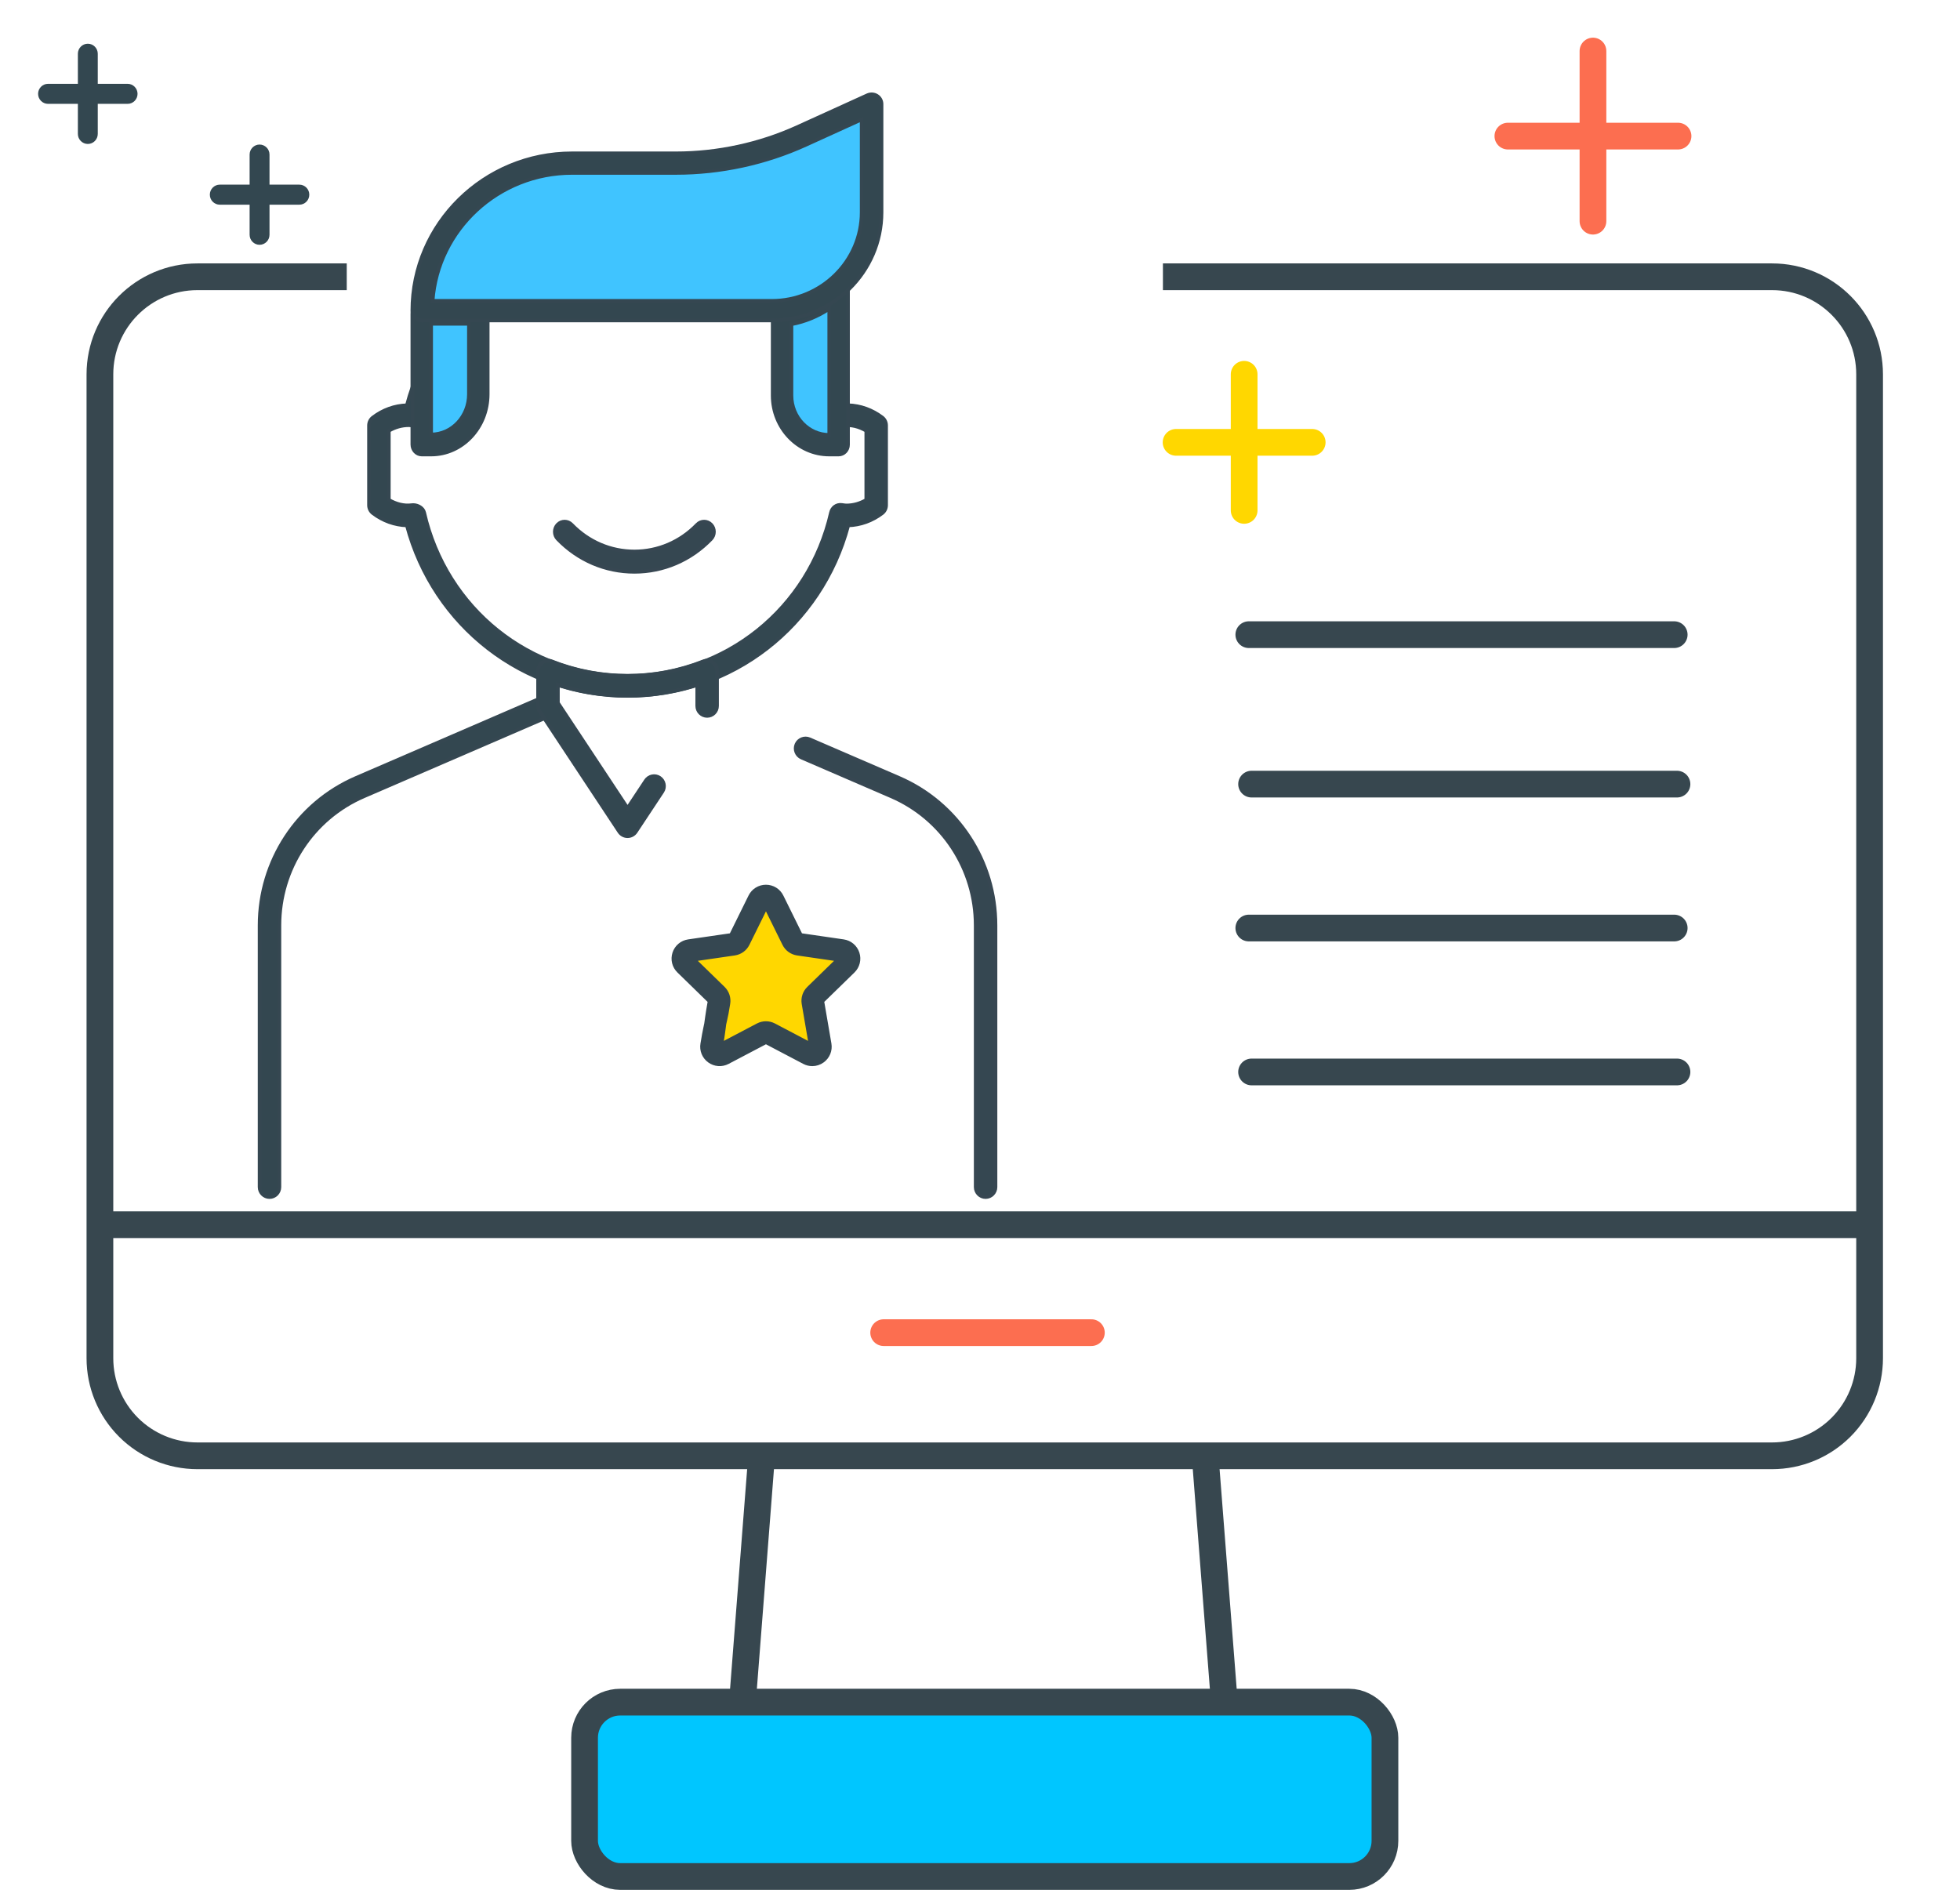 <?xml version="1.0" encoding="UTF-8"?> <svg xmlns="http://www.w3.org/2000/svg" xmlns:xlink="http://www.w3.org/1999/xlink" width="220px" height="213px" viewBox="0 0 220 213" version="1.1"><title>Group 59</title><g id="Page-1" stroke="none" stroke-width="1" fill="none" fill-rule="evenodd"><g id="Recruiting-Solutions" transform="translate(-305, -2668)"><g id="Group-59" transform="translate(305, 2668)"><g id="Talent-Pool"><rect id="Rectangle" x="0" y="0" width="220" height="212"></rect><path d="M130.532,31.071 L198.904,31.071 C204.951,31.071 209.853,35.976 209.853,42.026 L209.853,152.476 C209.853,155.381 208.699,158.168 206.646,160.223 C204.593,162.277 201.808,163.431 198.904,163.431 L22.163,163.431 C19.259,163.431 16.475,162.277 14.421,160.223 C12.368,158.168 11.215,155.381 11.215,152.476 L11.215,42.026 C11.215,35.976 16.117,31.071 22.163,31.071 L38.921,31.071" id="Path" stroke="#37474F" stroke-width="3"></path><line x1="11.215" y1="137.487" x2="209.853" y2="137.487" id="Path" stroke="#37474F" stroke-width="3"></line><line x1="85.51" y1="163.121" x2="83.334" y2="191.084" id="Path" stroke="#37474F" stroke-width="3" fill="#00C6FF"></line><line x1="135.247" y1="163.121" x2="137.423" y2="191.084" id="Path" stroke="#37474F" stroke-width="3" fill="#00C6FF"></line><rect id="Rectangle" stroke="#37474F" stroke-width="3" fill="#00C6FF" x="65.615" y="191.084" width="89.838" height="19.574" rx="4"></rect><line x1="140.173" y1="71.248" x2="187.921" y2="71.248" id="Path" stroke="#37474F" stroke-width="3" stroke-linecap="round"></line><line x1="140.484" y1="88.026" x2="188.232" y2="88.026" id="Path" stroke="#37474F" stroke-width="3" stroke-linecap="round"></line><line x1="140.173" y1="104.182" x2="187.921" y2="104.182" id="Path" stroke="#37474F" stroke-width="3" stroke-linecap="round"></line><line x1="140.484" y1="120.339" x2="188.232" y2="120.339" id="Path" stroke="#37474F" stroke-width="3" stroke-linecap="round"></line><line x1="99.187" y1="149.605" x2="122.502" y2="149.605" id="Path" stroke="#FC6E50" stroke-width="3" stroke-linecap="round"></line><line x1="178.802" y1="5.73" x2="178.802" y2="24.829" id="Path-39" stroke="#FC6E50" stroke-width="3" stroke-linecap="round"></line><line x1="169.252" y1="15.279" x2="188.351" y2="15.279" id="Path-40" stroke="#FC6E50" stroke-width="3" stroke-linecap="round"></line><g id="Group-38" transform="translate(132.009, 42.018)" stroke="#FFD700" stroke-linecap="round" stroke-width="3"><line x1="7.64" y1="0" x2="7.64" y2="15.279" id="Path-39"></line><line x1="0" y1="7.64" x2="15.279" y2="7.64" id="Path-40"></line></g></g><g id="Group-30" transform="translate(3.955, 4)" fill-rule="nonzero"><g id="favorite-(1)" transform="translate(72.424, 95.938)"><path d="M18.644,8.326 C19.185,7.8 18.887,6.883 18.14,6.775 L13.272,6.067 C12.976,6.024 12.72,5.838 12.587,5.569 L10.41,1.158 C10.076,0.482 9.112,0.482 8.778,1.158 L6.601,5.569 C6.469,5.838 6.213,6.024 5.916,6.067 L1.048,6.775 C0.302,6.883 0.004,7.8 0.544,8.326 L4.067,11.76 C4.281,11.969 4.379,12.27 4.328,12.565 L4.135,13.689 L4.067,13.689 L3.497,17.414 C3.369,18.157 4.149,18.724 4.817,18.373 L9.171,16.084 C9.436,15.945 9.753,15.945 10.018,16.084 L14.372,18.373 C15.039,18.724 15.82,18.157 15.692,17.414 L14.86,12.565 C14.81,12.27 14.908,11.969 15.122,11.76 L18.644,8.326 Z" id="Path" fill="#FFD700"></path><path d="M18.832,8.518 C19.155,8.203 19.269,7.74 19.13,7.311 C18.99,6.881 18.626,6.574 18.179,6.509 L13.311,5.802 C13.102,5.771 12.921,5.64 12.827,5.451 L10.65,1.039 C10.451,0.634 10.046,0.383 9.594,0.383 C9.143,0.383 8.738,0.634 8.538,1.039 L6.361,5.451 C6.267,5.64 6.087,5.771 5.878,5.802 L1.009,6.509 C0.562,6.574 0.198,6.881 0.058,7.311 C-0.081,7.74 0.033,8.203 0.357,8.518 L3.879,11.952 C4.031,12.099 4.099,12.312 4.063,12.52 L3.871,13.643 C3.846,13.789 3.266,17.608 3.412,17.633 C3.558,17.658 4.375,13.88 4.4,13.734 L4.592,12.611 C4.658,12.228 4.531,11.839 4.253,11.568 L0.731,8.134 C0.552,7.96 0.491,7.714 0.569,7.476 C0.645,7.239 0.839,7.076 1.086,7.04 L5.954,6.332 C6.338,6.277 6.67,6.036 6.842,5.688 L9.019,1.277 C9.129,1.053 9.344,0.919 9.594,0.919 C9.844,0.919 10.059,1.053 10.17,1.277 L12.347,5.688 C12.518,6.036 12.85,6.277 13.234,6.332 L18.102,7.04 C18.349,7.076 18.542,7.239 18.62,7.476 C18.697,7.714 18.636,7.96 18.457,8.134 L14.935,11.568 C14.657,11.839 14.53,12.229 14.596,12.611 L15.427,17.459 C15.47,17.705 15.374,17.94 15.172,18.087 C14.97,18.233 14.717,18.252 14.496,18.136 L10.142,15.846 C9.799,15.666 9.389,15.666 9.046,15.846 L4.692,18.136 C4.471,18.252 4.218,18.233 4.016,18.087 C3.814,17.94 3.718,17.705 3.761,17.459 L3.941,16.41 C3.966,16.264 4.546,12.139 4.4,12.114 C4.255,12.089 3.437,16.173 3.412,16.32 L3.232,17.368 C3.156,17.814 3.335,18.255 3.701,18.52 C4.066,18.786 4.542,18.82 4.941,18.61 L9.296,16.321 C9.483,16.223 9.706,16.223 9.893,16.321 L14.247,18.61 C14.421,18.702 14.609,18.747 14.796,18.747 C15.039,18.747 15.281,18.671 15.488,18.52 C15.853,18.255 16.033,17.814 15.956,17.369 L15.125,12.52 C15.089,12.312 15.158,12.099 15.309,11.952 L18.832,8.518 Z" id="Path" stroke="#354751" stroke-width="2" fill="#334750"></path></g><g id="Group"><path d="M66.486,74.121 C54.78,74.121 44.726,66.3 41.712,54.986 C40.342,54.941 39.029,54.471 37.902,53.614 C37.623,53.399 37.459,53.068 37.459,52.715 L37.459,43.765 C37.459,43.411 37.623,43.078 37.902,42.866 C39.029,42.008 40.342,41.536 41.712,41.493 C44.726,30.177 54.78,22.355 66.486,22.355 C78.191,22.355 88.244,30.177 91.259,41.491 C92.627,41.536 93.939,42.006 95.067,42.861 C95.346,43.075 95.509,43.406 95.509,43.759 L95.509,52.715 C95.509,53.068 95.346,53.401 95.067,53.614 C93.939,54.469 92.627,54.941 91.259,54.984 C88.244,66.3 78.191,74.121 66.486,74.121 L66.486,74.121 Z M42.423,52.695 C42.956,52.695 43.541,53.03 43.659,53.545 C46.12,64.335 55.506,71.871 66.486,71.871 C77.465,71.871 86.851,64.335 89.314,53.545 C89.441,52.985 89.943,52.598 90.537,52.682 C90.823,52.722 90.933,52.74 91.046,52.74 C91.83,52.74 92.591,52.526 93.277,52.119 L93.277,44.36 C92.49,43.892 91.591,43.649 90.713,43.771 C90.151,43.868 89.446,43.499 89.314,42.932 C86.851,32.142 77.465,24.606 66.486,24.606 C55.506,24.606 46.12,32.142 43.657,42.932 C43.527,43.492 43.014,43.879 42.434,43.795 C42.148,43.755 42.04,43.737 41.927,43.737 C41.141,43.737 40.38,43.954 39.692,44.36 L39.692,52.115 C40.48,52.583 41.392,52.826 42.255,52.706 C42.311,52.697 42.364,52.695 42.423,52.695 Z" id="Shape" stroke="#354751" stroke-width="0.4" fill="#334750"></path><path d="M26.296,130.389 C25.68,130.389 25.179,129.884 25.179,129.263 L25.179,99.88 C25.179,92.668 29.428,86.172 36.006,83.329 L57.114,74.209 C57.674,73.969 58.335,74.227 58.58,74.801 C58.821,75.373 58.561,76.035 57.993,76.28 L36.886,85.4 C31.13,87.885 27.412,93.57 27.412,99.88 L27.412,129.263 C27.412,129.884 26.912,130.389 26.296,130.389 Z" id="Path" stroke="#354751" stroke-width="0.4" fill="#334750"></path><path d="M106.673,130.389 C106.057,130.389 105.556,129.884 105.556,129.263 L105.556,99.88 C105.556,93.57 101.839,87.887 96.085,85.4 L86.025,81.054 C85.458,80.809 85.196,80.146 85.437,79.574 C85.683,79.001 86.342,78.743 86.904,78.983 L96.965,83.329 C103.538,86.172 107.789,92.668 107.789,99.88 L107.789,129.263 C107.789,129.884 107.289,130.389 106.673,130.389 Z" id="Path" stroke="#374752" stroke-width="0.4" fill="#354751"></path><path d="M66.484,89.876 C66.111,89.876 65.763,89.687 65.555,89.374 L56.625,75.87 C56.501,75.685 56.437,75.468 56.437,75.247 L56.437,71.283 C56.437,70.912 56.62,70.563 56.927,70.354 C57.23,70.142 57.622,70.104 57.962,70.234 C63.448,72.406 69.523,72.406 75.008,70.234 C75.348,70.101 75.739,70.142 76.045,70.354 C76.35,70.563 76.534,70.912 76.534,71.283 L76.534,75.247 C76.534,75.868 76.033,76.372 75.417,76.372 C74.801,76.372 74.301,75.868 74.301,75.247 L74.301,72.88 C69.23,74.527 63.742,74.527 58.672,72.88 L58.672,74.905 L66.486,86.721 L68.536,83.624 C68.88,83.107 69.576,82.971 70.083,83.311 C70.594,83.655 70.735,84.355 70.394,84.87 L67.415,89.372 C67.206,89.687 66.857,89.876 66.484,89.876 Z" id="Path" stroke="#354751" stroke-width="0.4" fill="#334750"></path><path d="M29.645,18.979 L20.714,18.979 C20.098,18.979 19.598,18.475 19.598,17.854 C19.598,17.233 20.098,16.729 20.714,16.729 L29.645,16.729 C30.261,16.729 30.761,17.233 30.761,17.854 C30.761,18.475 30.261,18.979 29.645,18.979 Z" id="Path" fill="#334750"></path><path d="M25.179,23.481 C24.563,23.481 24.063,22.976 24.063,22.355 L24.063,13.353 C24.063,12.732 24.563,12.227 25.179,12.227 C25.795,12.227 26.296,12.732 26.296,13.353 L26.296,22.355 C26.296,22.976 25.795,23.481 25.179,23.481 Z" id="Path" fill="#334750"></path><path d="M10.368,7.659 L1.437,7.659 C0.821,7.659 0.321,7.155 0.321,6.534 C0.321,5.913 0.821,5.409 1.437,5.409 L10.368,5.409 C10.984,5.409 11.484,5.913 11.484,6.534 C11.484,7.155 10.984,7.659 10.368,7.659 Z" id="Path" fill="#334750"></path><path d="M5.902,12.161 C5.286,12.161 4.786,11.656 4.786,11.035 L4.786,2.033 C4.786,1.412 5.286,0.907 5.902,0.907 C6.518,0.907 7.019,1.412 7.019,2.033 L7.019,11.035 C7.019,11.656 6.518,12.161 5.902,12.161 Z" id="Path" fill="#334750"></path></g><path d="M44.363,45.147 L43.266,45.147 L43.266,31.039 L49.85,31.039 L49.85,39.721 C49.85,42.718 47.392,45.147 44.363,45.147 Z" id="Path" fill="#40C4FF"></path><path d="M44.442,47.028 L43.384,47.028 C42.8,47.028 42.325,46.522 42.325,45.9 L42.325,31.227 C42.325,30.604 42.8,30.098 43.384,30.098 L49.732,30.098 C50.316,30.098 50.791,30.604 50.791,31.227 L50.791,40.256 C50.791,43.989 47.942,47.028 44.442,47.028 Z M44.442,32.355 L44.442,44.771 C46.776,44.771 48.674,42.746 48.674,40.256 L48.674,32.355 L44.442,32.355 Z" id="Shape" stroke="#354751" stroke-width="0.4" fill="#334750"></path><path d="M83.71,31.337 L83.71,40.457 C83.71,43.567 86.167,46.088 89.197,46.088 L90.294,46.088 L90.294,28.217 C88.563,29.96 86.261,31.073 83.71,31.337 Z" id="Path" fill="#40C4FF"></path><path d="M90.177,47.028 L89.119,47.028 C85.619,47.028 82.77,44.053 82.77,40.397 L82.77,31.443 C82.77,30.874 83.18,30.399 83.723,30.344 C85.9,30.114 87.929,29.137 89.434,27.594 C89.741,27.28 90.193,27.19 90.585,27.364 C90.979,27.537 91.235,27.936 91.235,28.381 L91.235,45.923 C91.235,46.533 90.761,47.028 90.177,47.028 L90.177,47.028 Z M84.886,32.401 L84.886,40.397 C84.886,42.835 86.784,44.818 89.119,44.818 L89.119,30.667 C87.845,31.518 86.406,32.112 84.886,32.401 Z" id="Shape" stroke="#354751" stroke-width="0.4" fill="#334750"></path><path d="M67.252,60.196 C63.996,60.196 60.939,58.887 58.639,56.507 C58.207,56.06 58.207,55.334 58.639,54.888 C59.071,54.441 59.773,54.441 60.204,54.888 C62.088,56.835 64.59,57.906 67.252,57.906 C69.913,57.906 72.415,56.835 74.297,54.888 C74.728,54.441 75.43,54.441 75.862,54.888 C76.294,55.334 76.294,56.06 75.862,56.507 C73.564,58.887 70.505,60.196 67.252,60.196 Z" id="Path" stroke="#374752" stroke-width="0.4" fill="#354751"></path><path d="M82.038,31.039 L43.266,31.039 C43.266,21.763 50.706,14.243 59.883,14.243 L71.415,14.243 C76.225,14.243 80.975,13.188 85.342,11.151 L93.116,7.525 L93.116,19.841 C93.116,26.025 88.156,31.039 82.038,31.039 Z" id="Path" fill="#40C4FF"></path><path d="M82.671,31.979 L43.446,31.979 C42.828,31.979 42.325,31.484 42.325,30.875 C42.325,21.134 50.37,13.208 60.257,13.208 L71.924,13.208 C76.597,13.208 81.307,12.188 85.543,10.26 L93.408,6.685 C93.755,6.531 94.161,6.552 94.482,6.758 C94.805,6.961 94.997,7.31 94.997,7.688 L94.997,19.833 C94.999,26.53 89.468,31.979 82.671,31.979 Z M44.607,29.771 L82.671,29.771 C88.232,29.771 92.758,25.312 92.758,19.833 L92.758,9.412 L86.485,12.266 C81.955,14.328 76.92,15.417 71.924,15.417 L60.257,15.417 C51.984,15.417 45.183,21.761 44.607,29.771 Z" id="Shape" stroke="#354751" stroke-width="0.4" fill="#334750"></path></g></g></g></g></svg> 